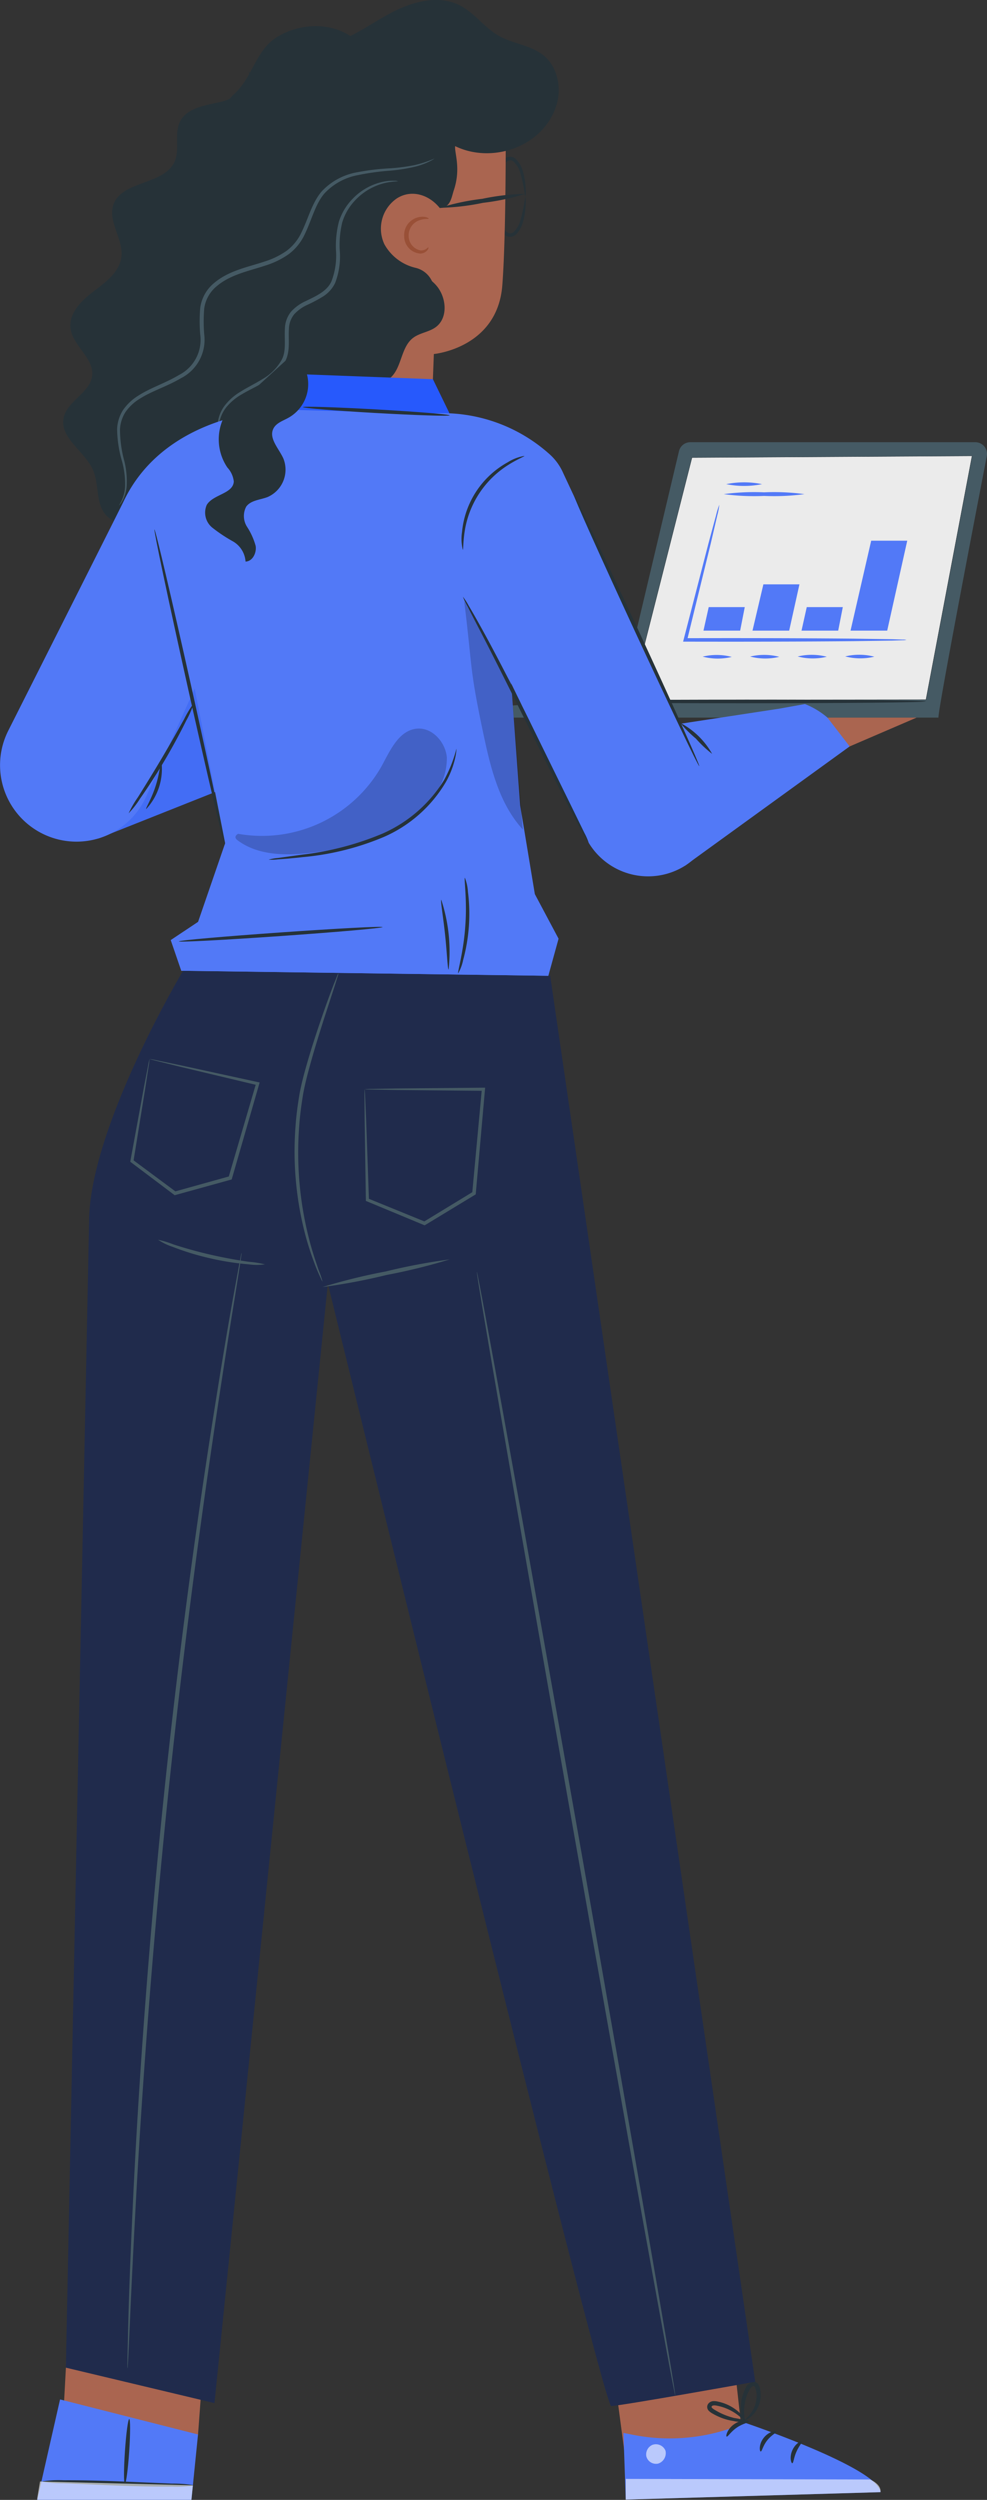 <svg xmlns="http://www.w3.org/2000/svg" width="142.798" height="361.377" viewBox="0 0 142.798 361.377">
  <rect x="0" y="0" width="142.798" height="361.377" fill="#333333" stroke="none"/>
  <g id="Character_1" data-name="Character 1" transform="translate(-148.469 -116.93)">
    <g id="Group_871" data-name="Group 871">
      <g id="Group_691" data-name="Group 691">
        <g id="Group_675" data-name="Group 675">
          <g id="Group_674" data-name="Group 674">
            <g id="Group_673" data-name="Group 673">
              <path id="Path_190" data-name="Path 190" d="M160.62,410.727l-2.887,53.514,19.384,4.683,3.86-52.276Z" fill="#aa6550"/>
            </g>
          </g>
        </g>
        <g id="Group_690" data-name="Group 690">
          <g id="Group_678" data-name="Group 678">
            <g id="Group_677" data-name="Group 677">
              <g id="Group_676" data-name="Group 676">
                <path id="Path_191" data-name="Path 191" d="M157.157,463.785l-3.3,14.522h22.307l.955-9.454Z" fill="#5279f7"/>
              </g>
            </g>
          </g>
          <g id="Group_682" data-name="Group 682">
            <g id="Group_681" data-name="Group 681">
              <g id="Group_680" data-name="Group 680">
                <g id="Group_679" data-name="Group 679">
                  <path id="Path_192" data-name="Path 192" d="M176.618,476.2a15.69,15.69,0,0,1-3.25.186c-2.008.022-4.781-.032-7.839-.144l-7.827-.333a18.21,18.21,0,0,1-3.241-.261,15.793,15.793,0,0,1,3.25-.176c2.008-.017,4.781.039,7.84.152l7.825.325A18.49,18.49,0,0,1,176.618,476.2Z" fill="#263238"/>
                </g>
              </g>
            </g>
          </g>
          <g id="Group_686" data-name="Group 686">
            <g id="Group_685" data-name="Group 685">
              <g id="Group_684" data-name="Group 684">
                <g id="Group_683" data-name="Group 683">
                  <path id="Path_193" data-name="Path 193" d="M167.168,466.616c.17.011.167,2.117-.007,4.7s-.454,4.672-.624,4.661-.168-2.117.007-4.7S167,466.6,167.168,466.616Z" fill="#263238"/>
                </g>
              </g>
            </g>
          </g>
          <g id="Group_689" data-name="Group 689" opacity="0.6">
            <g id="Group_688" data-name="Group 688">
              <g id="Group_687" data-name="Group 687">
                <path id="Path_194" data-name="Path 194" d="M153.856,478.307h22.307l.213-2.109-22.117-.551-.4,2.409" fill="#fff"/>
              </g>
            </g>
          </g>
        </g>
      </g>
      <g id="Group_744" data-name="Group 744">
        <g id="Group_695" data-name="Group 695">
          <g id="Group_694" data-name="Group 694">
            <g id="Group_693" data-name="Group 693">
              <g id="Group_692" data-name="Group 692">
                <path id="Path_195" data-name="Path 195" d="M234.221,436.745l4.7,35.457,17.158-1.193L252.477,438.5Z" fill="#aa6550"/>
              </g>
            </g>
          </g>
        </g>
        <g id="Group_743" data-name="Group 743">
          <g id="Group_730" data-name="Group 730">
            <g id="Group_700" data-name="Group 700">
              <g id="Group_699" data-name="Group 699">
                <g id="Group_698" data-name="Group 698">
                  <g id="Group_697" data-name="Group 697">
                    <g id="Group_696" data-name="Group 696">
                      <path id="Path_196" data-name="Path 196" d="M256.263,467.16h0s19.276,6.514,19.6,10.029l-36.863,1.075-.33-9.638,1.364.271A27.4,27.4,0,0,0,256.263,467.16Z" fill="#5279f7"/>
                    </g>
                  </g>
                </g>
              </g>
            </g>
            <g id="Group_706" data-name="Group 706" opacity="0.6">
              <g id="Group_705" data-name="Group 705">
                <g id="Group_704" data-name="Group 704">
                  <g id="Group_703" data-name="Group 703">
                    <g id="Group_702" data-name="Group 702">
                      <g id="Group_701" data-name="Group 701">
                        <path id="Path_197" data-name="Path 197" d="M242.979,470.307a1.506,1.506,0,0,0-.99,1.748,1.448,1.448,0,0,0,1.724,1,1.59,1.59,0,0,0,1.04-1.857,1.5,1.5,0,0,0-1.909-.839" fill="#fff"/>
                      </g>
                    </g>
                  </g>
                </g>
              </g>
            </g>
            <g id="Group_711" data-name="Group 711" opacity="0.6">
              <g id="Group_710" data-name="Group 710">
                <g id="Group_709" data-name="Group 709">
                  <g id="Group_708" data-name="Group 708">
                    <g id="Group_707" data-name="Group 707">
                      <path id="Path_198" data-name="Path 198" d="M238.995,478.264l.015-2.99,35.337.087s1.662.666,1.511,1.828Z" fill="#fff"/>
                    </g>
                  </g>
                </g>
              </g>
            </g>
            <g id="Group_717" data-name="Group 717">
              <g id="Group_716" data-name="Group 716">
                <g id="Group_715" data-name="Group 715">
                  <g id="Group_714" data-name="Group 714">
                    <g id="Group_713" data-name="Group 713">
                      <g id="Group_712" data-name="Group 712">
                        <path id="Path_199" data-name="Path 199" d="M256.855,466.955c0,.181-.9.288-1.768.893-.884.582-1.318,1.375-1.486,1.309-.166-.031.07-1.115,1.135-1.828S256.889,466.789,256.855,466.955Z" fill="#263238"/>
                      </g>
                    </g>
                  </g>
                </g>
              </g>
            </g>
            <g id="Group_723" data-name="Group 723">
              <g id="Group_722" data-name="Group 722">
                <g id="Group_721" data-name="Group 721">
                  <g id="Group_720" data-name="Group 720">
                    <g id="Group_719" data-name="Group 719">
                      <g id="Group_718" data-name="Group 718">
                        <path id="Path_200" data-name="Path 200" d="M260.768,468.442c.046.173-.725.5-1.314,1.281-.612.762-.742,1.589-.922,1.587-.168.033-.323-1.018.428-1.972S260.759,468.27,260.768,468.442Z" fill="#263238"/>
                      </g>
                    </g>
                  </g>
                </g>
              </g>
            </g>
            <g id="Group_729" data-name="Group 729">
              <g id="Group_728" data-name="Group 728">
                <g id="Group_727" data-name="Group 727">
                  <g id="Group_726" data-name="Group 726">
                    <g id="Group_725" data-name="Group 725">
                      <g id="Group_724" data-name="Group 724">
                        <path id="Path_201" data-name="Path 201" d="M263.1,473.005c-.163.043-.44-.849-.006-1.848s1.264-1.416,1.344-1.268c.106.144-.425.689-.768,1.515C263.306,472.222,263.277,472.982,263.1,473.005Z" fill="#263238"/>
                      </g>
                    </g>
                  </g>
                </g>
              </g>
            </g>
          </g>
          <g id="Group_736" data-name="Group 736">
            <g id="Group_735" data-name="Group 735">
              <g id="Group_734" data-name="Group 734">
                <g id="Group_733" data-name="Group 733">
                  <g id="Group_732" data-name="Group 732">
                    <g id="Group_731" data-name="Group 731">
                      <path id="Path_202" data-name="Path 202" d="M256.451,466.863a3.468,3.468,0,0,1-1.846.044,8.269,8.269,0,0,1-1.949-.537,8.708,8.708,0,0,1-1.077-.531,2.309,2.309,0,0,1-.57-.418.784.784,0,0,1-.11-.955.988.988,0,0,1,.776-.435,2.4,2.4,0,0,1,.7.076,6.516,6.516,0,0,1,2.894,1.427c.878.768,1.19,1.432,1.129,1.468-.08.062-.512-.489-1.4-1.118a7.341,7.341,0,0,0-1.673-.879,6.754,6.754,0,0,0-1.07-.3c-.393-.092-.725-.085-.82.092-.035.067-.039.094.046.205a1.879,1.879,0,0,0,.419.306,9.787,9.787,0,0,0,.992.529,10.251,10.251,0,0,0,1.8.632A12.513,12.513,0,0,1,256.451,466.863Z" fill="#263238"/>
                    </g>
                  </g>
                </g>
              </g>
            </g>
          </g>
          <g id="Group_742" data-name="Group 742">
            <g id="Group_741" data-name="Group 741">
              <g id="Group_740" data-name="Group 740">
                <g id="Group_739" data-name="Group 739">
                  <g id="Group_738" data-name="Group 738">
                    <g id="Group_737" data-name="Group 737">
                      <path id="Path_203" data-name="Path 203" d="M256.224,467.128a2.952,2.952,0,0,1-.539-1.769,5.972,5.972,0,0,1,.631-3.163,1.522,1.522,0,0,1,1.15-.966.86.86,0,0,1,.786.492,2.53,2.53,0,0,1,.21.671,4.118,4.118,0,0,1,.037,1.243,4.24,4.24,0,0,1-.733,1.931c-.692.976-1.437,1.213-1.454,1.152-.063-.088.555-.454,1.079-1.388a4.255,4.255,0,0,0,.533-1.752,3.761,3.761,0,0,0-.065-1.066c-.069-.39-.225-.7-.371-.657-.183,0-.486.306-.628.623a6.22,6.22,0,0,0-.428,1.014,6.7,6.7,0,0,0-.3,1.853C256.109,466.429,256.321,467.1,256.224,467.128Z" fill="#263238"/>
                    </g>
                  </g>
                </g>
              </g>
            </g>
          </g>
        </g>
      </g>
      <g id="Group_765" data-name="Group 765">
        <g id="Group_754" data-name="Group 754">
          <g id="Group_747" data-name="Group 747">
            <g id="Group_746" data-name="Group 746">
              <g id="Group_745" data-name="Group 745">
                <path id="Path_204" data-name="Path 204" d="M174.956,257.26s-13.6,22.73-13.6,36.327L158,459.193l21.5,5.124,16.4-161.836s39.722,162.256,41,162.256,20.834-3.507,20.834-3.507L228.068,257.989Z" fill="#202b4c"/>
              </g>
            </g>
          </g>
          <g id="Group_750" data-name="Group 750">
            <g id="Group_749" data-name="Group 749">
              <g id="Group_748" data-name="Group 748">
                <path id="Path_205" data-name="Path 205" d="M183.424,298.032a2.221,2.221,0,0,1-.041.418c-.044.3-.1.706-.178,1.217-.175,1.1-.423,2.668-.74,4.669-.665,4.051-1.588,9.919-2.681,17.176-2.185,14.476-4.912,34.582-7.2,56.888-2.275,22.286-3.68,42.521-4.475,57.177-.4,7.328-.686,13.261-.856,17.362-.094,2.023-.169,3.607-.221,4.722-.03.515-.054.921-.072,1.227a2.27,2.27,0,0,1-.045.418,2.175,2.175,0,0,1-.016-.42c0-.307.008-.713.014-1.229.026-1.116.063-2.7.11-4.726.1-4.105.32-10.042.668-17.375.688-14.667,2.028-34.918,4.3-57.216s5.08-42.39,7.378-56.892c1.146-7.252,2.132-13.111,2.867-17.151.365-1.993.65-3.553.851-4.651.1-.506.177-.906.235-1.207A2.207,2.207,0,0,1,183.424,298.032Z" fill="#455a64"/>
              </g>
            </g>
          </g>
          <g id="Group_753" data-name="Group 753">
            <g id="Group_752" data-name="Group 752">
              <g id="Group_751" data-name="Group 751">
                <path id="Path_206" data-name="Path 206" d="M217.454,300.772c.161-.028,6.72,36.316,14.647,81.168,7.931,44.867,14.227,81.25,14.066,81.279s-6.718-36.309-14.649-81.176C223.59,337.191,217.293,300.8,217.454,300.772Z" fill="#455a64"/>
              </g>
            </g>
          </g>
        </g>
        <g id="Group_756" data-name="Group 756">
          <g id="Group_755" data-name="Group 755">
            <path id="Path_207" data-name="Path 207" d="M195.136,302.2a1.626,1.626,0,0,1-.224-.412c-.13-.278-.321-.688-.549-1.225a43.374,43.374,0,0,1-1.6-4.672,47.468,47.468,0,0,1-1.536-16.166c.107-1.592.324-3.134.57-4.618.271-1.489.649-2.887,1.026-4.212.755-2.651,1.543-5,2.22-6.967s1.264-3.545,1.681-4.63l.5-1.244a1.585,1.585,0,0,1,.209-.421,1.623,1.623,0,0,1-.11.456l-.4,1.276c-.385,1.185-.9,2.764-1.523,4.679-.631,1.978-1.381,4.336-2.107,6.979-.362,1.321-.728,2.716-.985,4.172-.236,1.466-.448,2.995-.554,4.569a50.146,50.146,0,0,0,1.373,16.033c.5,2.01,1.059,3.594,1.429,4.694A12.413,12.413,0,0,1,195.136,302.2Z" fill="#455a64"/>
          </g>
        </g>
        <g id="Group_758" data-name="Group 758">
          <g id="Group_757" data-name="Group 757">
            <path id="Path_208" data-name="Path 208" d="M201.226,274.386a1.912,1.912,0,0,1,.032.318c.013.24.029.528.048.876.035.814.082,1.907.14,3.27.1,2.841.239,6.795.4,11.521l-.138-.2,8.275,3.372-.228.017,6.72-4.091.437-.265-.124.2c.507-5.467.983-10.6,1.394-15.036l.227.249-12.373-.116-3.526-.06-.947-.027a1.849,1.849,0,0,1-.342-.026,10.2,10.2,0,0,1,1.192-.052l3.474-.06,12.522-.116.25,0-.022.252c-.392,4.436-.847,9.573-1.33,15.042l-.012.13-.112.069-.437.265-6.728,4.078-.11.067-.118-.049-8.252-3.426-.136-.057,0-.144c-.074-4.788-.135-8.793-.179-11.671-.01-1.342-.017-2.42-.023-3.222A8.915,8.915,0,0,1,201.226,274.386Z" fill="#455a64"/>
          </g>
        </g>
        <g id="Group_760" data-name="Group 760">
          <g id="Group_759" data-name="Group 759">
            <path id="Path_209" data-name="Path 209" d="M170.106,270.014a10.925,10.925,0,0,1-.142,1.114c-.116.76-.272,1.772-.464,3.029-.427,2.633-1.017,6.284-1.723,10.648l-.087-.217,6.251,4.636-.218-.041,7.6-2.115.388-.107-.181.178c1.454-4.954,2.819-9.608,4-13.625l.169.286-11.227-2.678-3.2-.789c-.745-.189-1.151-.3-1.165-.319a8.986,8.986,0,0,1,1.093.2l3.172.662,11.426,2.482.237.052-.068.235c-1.16,4.023-2.505,8.683-3.937,13.643l-.04.14-.14.039-.388.107-7.6,2.1-.12.033-.1-.074-6.217-4.681-.111-.083.024-.134c.81-4.407,1.488-8.094,1.976-10.753.237-1.228.427-2.216.57-2.958A8.051,8.051,0,0,1,170.106,270.014Z" fill="#455a64"/>
          </g>
        </g>
        <g id="Group_762" data-name="Group 762">
          <g id="Group_761" data-name="Group 761">
            <path id="Path_210" data-name="Path 210" d="M213.532,298.986a85.292,85.292,0,0,1-9.146,2.253,85.5,85.5,0,0,1-9.259,1.744,85.349,85.349,0,0,1,9.148-2.253A85.758,85.758,0,0,1,213.532,298.986Z" fill="#455a64"/>
          </g>
        </g>
        <g id="Group_764" data-name="Group 764">
          <g id="Group_763" data-name="Group 763">
            <path id="Path_211" data-name="Path 211" d="M186.8,299.7a8.287,8.287,0,0,1-2.347,0,38.762,38.762,0,0,1-5.591-.877,37.833,37.833,0,0,1-5.414-1.653,8.427,8.427,0,0,1-2.11-1.026,13.867,13.867,0,0,1,2.235.68c1.366.442,3.269,1.005,5.406,1.491s4.091.821,5.514,1.019A14.287,14.287,0,0,1,186.8,299.7Z" fill="#455a64"/>
          </g>
        </g>
      </g>
      <g id="Group_799" data-name="Group 799">
        <g id="Group_767" data-name="Group 767">
          <g id="Group_766" data-name="Group 766">
            <path id="Path_212" data-name="Path 212" d="M184.416,127.186c.742,2.141-1.795,3.965-4,4.471s-4.885.824-5.9,2.852c-.877,1.758.012,3.992-.786,5.787-1.52,3.417-7.657,2.7-8.86,6.244-.826,2.429,1.456,4.935,1.17,7.485-.246,2.2-2.258,3.692-4.023,5.022s-3.621,3.165-3.343,5.358c.322,2.533,3.413,4.286,3.13,6.824-.279,2.5-3.647,3.662-4.132,6.127-.575,2.925,3.088,4.806,4.265,7.545.9,2.093.344,4.788,1.863,6.485,1.557,1.739,4.319,1.4,6.6.914l22.764-4.826c-1.539-3.6-.091-7.809,2.1-11.05s5.116-5.977,7-9.406,2.5-8.019.036-11.056" fill="#263238"/>
          </g>
        </g>
        <g id="Group_770" data-name="Group 770">
          <g id="Group_769" data-name="Group 769">
            <g id="Group_768" data-name="Group 768">
              <path id="Path_213" data-name="Path 213" d="M224.449,145.389a23.4,23.4,0,0,0-.745-3.6,3.618,3.618,0,0,0-.911-1.477c-.449-.427-1.034-.157-1.4.458a11.114,11.114,0,0,0,0,9.228c.371.614.956.884,1.4.457a3.618,3.618,0,0,0,.911-1.477,23.427,23.427,0,0,0,.745-3.594,2.741,2.741,0,0,1,.078,1,9.622,9.622,0,0,1-.428,2.727,3.9,3.9,0,0,1-.992,1.717,1.223,1.223,0,0,1-1.21.283,1.992,1.992,0,0,1-.962-.815,11.159,11.159,0,0,1,0-9.835,2,2,0,0,1,.962-.815,1.224,1.224,0,0,1,1.21.283,3.9,3.9,0,0,1,.992,1.717,9.617,9.617,0,0,1,.428,2.727A2.754,2.754,0,0,1,224.449,145.389Z" fill="#263238"/>
            </g>
          </g>
        </g>
        <g id="Group_787" data-name="Group 787">
          <g id="Group_772" data-name="Group 772">
            <g id="Group_771" data-name="Group 771">
              <path id="Path_214" data-name="Path 214" d="M187.311,166.353c-4.118-6.959-5.3-16.228-6.339-24.247-.49-3.774-1.352-9.147,1.3-11.508,2.843-2.529,3.116-6.428,6.383-8.379s7.7-2.113,10.778.12" fill="#263238"/>
            </g>
          </g>
          <g id="Group_786" data-name="Group 786">
            <g id="Group_782" data-name="Group 782">
              <g id="Group_779" data-name="Group 779">
                <g id="Group_778" data-name="Group 778">
                  <g id="Group_777" data-name="Group 777">
                    <g id="Group_776" data-name="Group 776">
                      <g id="Group_775" data-name="Group 775">
                        <g id="Group_774" data-name="Group 774">
                          <g id="Group_773" data-name="Group 773">
                            <path id="Path_215" data-name="Path 215" d="M198.721,191h0a11.166,11.166,0,0,0,12.043-10.672c.252-6.077.473-12.221.473-12.221s9.213-.836,9.908-9.95S221.6,128,221.6,128h0a31.763,31.763,0,0,0-32.107,1.97l.475,32.083-.051,17.26C189.957,185.1,192.95,190.542,198.721,191Z" fill="#aa6550"/>
                          </g>
                        </g>
                      </g>
                    </g>
                  </g>
                </g>
              </g>
              <g id="Group_781" data-name="Group 781">
                <g id="Group_780" data-name="Group 780">
                  <path id="Path_216" data-name="Path 216" d="M212.092,147c-1.566-1.953-4.121-2.736-6.224-1.378a5.3,5.3,0,0,0-1.785,6.62,6.981,6.981,0,0,0,4.462,3.394,3.5,3.5,0,0,1,2.73,3.777c-.269,2.287-4.078,3.136-5.8,5.024-2.68,2.938-8.548,4.168-12.5,4.623-3.884.448-3.415.487-5.664-2.711a12.243,12.243,0,0,1-2.2-7.407q-.179-10.081-.358-20.164a28.873,28.873,0,0,1,.48-7.233,9.714,9.714,0,0,1,3.833-5.972c2.222-1.452,5.031-1.569,7.559-2.378,3.16-1.012,5.847-3.1,8.805-4.6s6.582-2.395,9.543-.9c2.126,1.074,3.547,3.2,5.613,4.386,2.942,1.685,6.955,1.316,8.374,5.654a7.343,7.343,0,0,1-.063,4.635c-2.015,5.891-9.326,8.247-14.579,5.683-.107,1,.87,3.224-.191,6.377-.339,1.007-.463,2.544-2.039,2.568" fill="#263238"/>
                </g>
              </g>
            </g>
            <g id="Group_785" data-name="Group 785">
              <g id="Group_784" data-name="Group 784">
                <g id="Group_783" data-name="Group 783">
                  <path id="Path_217" data-name="Path 217" d="M210.445,152.69c.037.014.036.172-.127.393a1.361,1.361,0,0,1-1.018.505,2.509,2.509,0,0,1-2.355-2.523,2.635,2.635,0,0,1,.675-1.926,2.728,2.728,0,0,1,1.43-.818c.939-.194,1.479.154,1.44.213-.023.1-.561-.044-1.314.23a2.287,2.287,0,0,0-1.58,2.272,2.125,2.125,0,0,0,1.709,2.092C210.068,153.175,210.378,152.632,210.445,152.69Z" fill="#995037"/>
                </g>
              </g>
            </g>
          </g>
        </g>
        <g id="Group_790" data-name="Group 790">
          <g id="Group_789" data-name="Group 789">
            <g id="Group_788" data-name="Group 788">
              <path id="Path_218" data-name="Path 218" d="M224.472,144.951a33.285,33.285,0,0,1-6.133,1.3,33.272,33.272,0,0,1-6.229.719,33.408,33.408,0,0,1,6.133-1.3A33.427,33.427,0,0,1,224.472,144.951Z" fill="#263238"/>
            </g>
          </g>
        </g>
        <g id="Group_792" data-name="Group 792">
          <g id="Group_791" data-name="Group 791">
            <path id="Path_219" data-name="Path 219" d="M188.043,175.247a2.65,2.65,0,0,0,3.168,1.271,7.58,7.58,0,0,0,3.062-2.077,8.021,8.021,0,0,1,3.036-2.122c2.432-.739,5.408.884,7.453-.625,1.862-1.374,1.619-4.483,3.447-5.9.97-.753,2.324-.85,3.312-1.58,1.847-1.365,1.542-4.415-.01-6.109s-3.889-2.38-6.1-2.993L185.82,163.46Z" fill="#263238"/>
          </g>
        </g>
        <g id="Group_795" data-name="Group 795">
          <g id="Group_794" data-name="Group 794">
            <g id="Group_793" data-name="Group 793">
              <path id="Path_220" data-name="Path 220" d="M211.314,139.849c.005.009-.05.049-.163.12a5.022,5.022,0,0,1-.518.289,10.415,10.415,0,0,1-2.145.775,24.777,24.777,0,0,1-3.558.565,35.922,35.922,0,0,0-4.675.646,8.8,8.8,0,0,0-4.837,2.642c-1.323,1.533-1.816,3.739-2.838,5.87a7.6,7.6,0,0,1-2.28,2.871,11.924,11.924,0,0,1-3.411,1.681c-2.407.806-5.056,1.291-7.061,2.991a5.061,5.061,0,0,0-1.808,3.2,22.172,22.172,0,0,0,0,3.8,6.229,6.229,0,0,1-3.372,6.305c-2.049,1.206-4.2,1.845-5.91,2.938a6.923,6.923,0,0,0-2.108,1.945,5.121,5.121,0,0,0-.8,2.495,17.5,17.5,0,0,0,.637,4.633,12.1,12.1,0,0,1,.327,3.6,5.1,5.1,0,0,1-.653,2.19,2.564,2.564,0,0,1-.495.625,5.432,5.432,0,0,0,.918-2.831,12.387,12.387,0,0,0-.42-3.509,17.293,17.293,0,0,1-.732-4.732,5.539,5.539,0,0,1,.833-2.717,7.36,7.36,0,0,1,2.23-2.113c1.78-1.154,3.934-1.815,5.89-2.99a5.693,5.693,0,0,0,3.075-5.823,22.265,22.265,0,0,1,0-3.908,5.654,5.654,0,0,1,2.006-3.566c2.172-1.83,4.916-2.3,7.261-3.091a11.423,11.423,0,0,0,3.255-1.583,7.065,7.065,0,0,0,2.132-2.661c1-2.034,1.517-4.3,2.953-5.947a9.2,9.2,0,0,1,5.118-2.732,34.457,34.457,0,0,1,4.738-.567,26.918,26.918,0,0,0,3.536-.46A15.949,15.949,0,0,0,211.314,139.849Z" fill="#455a64"/>
            </g>
          </g>
        </g>
        <g id="Group_798" data-name="Group 798">
          <g id="Group_797" data-name="Group 797">
            <g id="Group_796" data-name="Group 796">
              <path id="Path_221" data-name="Path 221" d="M206.036,143.116c0,.064-.7,0-1.907.274a8.662,8.662,0,0,0-4.393,2.625,7.925,7.925,0,0,0-1.749,3.061,13.758,13.758,0,0,0-.358,4.091,10.692,10.692,0,0,1-.677,4.678,4.767,4.767,0,0,1-1.71,1.924,20.7,20.7,0,0,1-2.259,1.208,5.881,5.881,0,0,0-1.948,1.384,3.5,3.5,0,0,0-.765,2.1c-.107,1.52.225,3.215-.524,4.67a7.694,7.694,0,0,1-3.047,3.021c-1.15.684-2.265,1.188-3.211,1.759a7.932,7.932,0,0,0-2.259,1.871,5.133,5.133,0,0,0-.973,1.972,4.573,4.573,0,0,0,.034,1.889,1.147,1.147,0,0,1-.2-.468,3.424,3.424,0,0,1-.06-1.466,5.179,5.179,0,0,1,.935-2.127,8.05,8.05,0,0,1,2.3-2.028c.957-.608,2.072-1.14,3.172-1.82a7.285,7.285,0,0,0,2.813-2.839c.65-1.262.345-2.821.437-4.477a4.072,4.072,0,0,1,.891-2.431,6.4,6.4,0,0,1,2.133-1.537c1.539-.744,3.082-1.433,3.716-2.859a10.358,10.358,0,0,0,.653-4.422,13.912,13.912,0,0,1,.433-4.235,8.26,8.26,0,0,1,1.912-3.2,8.572,8.572,0,0,1,4.653-2.566,6.077,6.077,0,0,1,1.451-.109A1.6,1.6,0,0,1,206.036,143.116Z" fill="#455a64"/>
            </g>
          </g>
        </g>
      </g>
      <g id="Group_800" data-name="Group 800">
        <path id="Path_222" data-name="Path 222" d="M213.473,176.624l-2.37-4.878-20.593-.777-3.232,6.334h25.86" fill="#2759fc"/>
      </g>
      <g id="Group_868" data-name="Group 868">
        <g id="Group_827" data-name="Group 827">
          <g id="Group_805" data-name="Group 805">
            <g id="Group_801" data-name="Group 801">
              <path id="Path_223" data-name="Path 223" d="M284.246,220.665c-.148-.74,5.448-29.815,6.99-37.8a1.69,1.69,0,0,0-1.66-2.01H248.347a1.689,1.689,0,0,0-1.645,1.3l-8.443,35.592L217.451,219.3l.731,1.365Z" fill="#455a64"/>
            </g>
            <g id="Group_802" data-name="Group 802">
              <path id="Path_224" data-name="Path 224" d="M282.441,218.085l6.671-35.25-40.529.245-8.9,35.055Z" fill="#ebebeb"/>
              <path id="Path_225" data-name="Path 225" d="M239.649,218.16l.007-.031,8.907-35.073h.019l40.56-.246-.006.031-6.674,35.269h-.021ZM248.6,183.1l-8.889,35.006,42.707-.051,6.662-35.2Z" fill="#263238"/>
            </g>
            <g id="Group_804" data-name="Group 804">
              <g id="Group_803" data-name="Group 803">
                <path id="Path_226" data-name="Path 226" d="M282.4,218.33c0,.144-11.86.26-26.486.26s-26.488-.116-26.488-.26,11.857-.26,26.488-.26S282.4,218.186,282.4,218.33Z" fill="#263238"/>
              </g>
            </g>
          </g>
          <g id="Group_826" data-name="Group 826">
            <g id="Group_821" data-name="Group 821">
              <g id="Group_812" data-name="Group 812">
                <g id="Group_807" data-name="Group 807">
                  <g id="Group_806" data-name="Group 806">
                    <path id="Path_227" data-name="Path 227" d="M279.605,209.43a2.034,2.034,0,0,1-.53.053l-1.518.049-5.586.082c-4.717.048-11.232.077-18.429.077l-5.914-.007H247.3l.081-.316c1.435-5.55,2.688-10.4,3.606-13.952.455-1.679.825-3.048,1.1-4.071a9.853,9.853,0,0,1,.457-1.456,9.923,9.923,0,0,1-.287,1.5c-.24,1.033-.562,2.414-.957,4.108-.873,3.562-2.065,8.428-3.43,14l-.246-.315,5.914-.007c7.2,0,13.712.029,18.429.076l5.586.083,1.518.049A2.072,2.072,0,0,1,279.605,209.43Z" fill="#5279f7"/>
                  </g>
                </g>
                <g id="Group_808" data-name="Group 808">
                  <path id="Path_228" data-name="Path 228" d="M250.247,208.092l.758-3.4h5.216l-.667,3.4Z" fill="#5279f7"/>
                </g>
                <g id="Group_809" data-name="Group 809">
                  <path id="Path_229" data-name="Path 229" d="M257.34,208.092l1.575-6.691h5.216l-1.484,6.691Z" fill="#5279f7"/>
                </g>
                <g id="Group_810" data-name="Group 810">
                  <path id="Path_230" data-name="Path 230" d="M264.432,208.092l.758-3.4h5.216l-.667,3.4Z" fill="#5279f7"/>
                </g>
                <g id="Group_811" data-name="Group 811">
                  <path id="Path_231" data-name="Path 231" d="M271.525,208.092l2.987-13h5.216l-2.9,13Z" fill="#5279f7"/>
                </g>
              </g>
              <g id="Group_814" data-name="Group 814">
                <g id="Group_813" data-name="Group 813">
                  <path id="Path_232" data-name="Path 232" d="M254.338,211.892a8.652,8.652,0,0,1-4.21-.04,8.619,8.619,0,0,1,4.21.04Z" fill="#5279f7"/>
                </g>
              </g>
              <g id="Group_816" data-name="Group 816">
                <g id="Group_815" data-name="Group 815">
                  <path id="Path_233" data-name="Path 233" d="M261.214,211.881a8.656,8.656,0,0,1-4.211-.04,8.656,8.656,0,0,1,4.211.04Z" fill="#5279f7"/>
                </g>
              </g>
              <g id="Group_818" data-name="Group 818">
                <g id="Group_817" data-name="Group 817">
                  <path id="Path_234" data-name="Path 234" d="M268.09,211.87a8.656,8.656,0,0,1-4.211-.04,8.656,8.656,0,0,1,4.211.04Z" fill="#5279f7"/>
                </g>
              </g>
              <g id="Group_820" data-name="Group 820">
                <g id="Group_819" data-name="Group 819">
                  <path id="Path_235" data-name="Path 235" d="M274.965,211.859a8.652,8.652,0,0,1-4.21-.04,8.651,8.651,0,0,1,4.21.04Z" fill="#5279f7"/>
                </g>
              </g>
            </g>
            <g id="Group_823" data-name="Group 823">
              <g id="Group_822" data-name="Group 822">
                <path id="Path_236" data-name="Path 236" d="M264.855,188.359a32.884,32.884,0,0,1-5.837.261,32.875,32.875,0,0,1-5.837-.261,32.939,32.939,0,0,1,5.837-.26A32.948,32.948,0,0,1,264.855,188.359Z" fill="#5279f7"/>
              </g>
            </g>
            <g id="Group_825" data-name="Group 825">
              <g id="Group_824" data-name="Group 824">
                <path id="Path_237" data-name="Path 237" d="M258.717,186.915a12.956,12.956,0,0,1-5.175,0,13.006,13.006,0,0,1,5.175,0Z" fill="#5279f7"/>
              </g>
            </g>
          </g>
        </g>
        <g id="Group_828" data-name="Group 828">
          <path id="Path_238" data-name="Path 238" d="M247.536,242.1l23.86-17.271-.887-1.444a11.521,11.521,0,0,0-5.577-4.679l-3.731.67-22.121,3.37Z" fill="#5279f7"/>
        </g>
        <g id="Group_829" data-name="Group 829">
          <path id="Path_239" data-name="Path 239" d="M162.714,238.132l19.822-7.877-4.425-16.419-16.156,5.492Z" fill="#436df5"/>
        </g>
        <g id="Group_841" data-name="Group 841">
          <g id="Group_837" data-name="Group 837">
            <g id="Group_830" data-name="Group 830">
              <path id="Path_240" data-name="Path 240" d="M246.711,242.564c4.94-2.454,6.209-8.347,3.8-13.307l-20.54-43.9a7.924,7.924,0,0,0-2.066-2.833,23.226,23.226,0,0,0-16.99-5.818l-21.422-.562s-16.826,0-23.14,13.263c-.462.97-10.243,20.37-16.691,33.153a11.057,11.057,0,0,0,6.064,15.361h0a11.06,11.06,0,0,0,13.9-5.855l7.006-15.619,4.411,22.373-6.35,18.437,53.112.729-4.084-24.664-1.289-17.586L233.2,237.951a10.045,10.045,0,0,0,13.509,4.613Z" fill="#5279f7"/>
            </g>
            <g id="Group_833" data-name="Group 833" opacity="0.2">
              <g id="Group_832" data-name="Group 832">
                <g id="Group_831" data-name="Group 831">
                  <path id="Path_241" data-name="Path 241" d="M182.834,238.394c4.021,3.01,9.943,2.007,14.9,1.183a21.511,21.511,0,0,0,12.975-7.028,8.722,8.722,0,0,0,2.409-6.133c-.2-2.247-2.183-4.415-4.422-4.146-2.566.309-3.8,3.186-5.039,5.456a19.9,19.9,0,0,1-20.736,9.738S182.118,237.859,182.834,238.394Z"/>
                </g>
              </g>
            </g>
            <g id="Group_836" data-name="Group 836" opacity="0.2">
              <g id="Group_835" data-name="Group 835">
                <g id="Group_834" data-name="Group 834">
                  <path id="Path_242" data-name="Path 242" d="M215.629,203.83c1.252,10.1.692,9.335,2.8,19.3,1.037,4.9,2.3,10.012,5.675,13.707l-1.673-21.094Z"/>
                </g>
              </g>
            </g>
          </g>
          <g id="Group_840" data-name="Group 840">
            <g id="Group_839" data-name="Group 839">
              <g id="Group_838" data-name="Group 838">
                <path id="Path_243" data-name="Path 243" d="M165.755,148.975" fill="none" stroke="#839198" stroke-miterlimit="10" stroke-width="1"/>
              </g>
            </g>
          </g>
        </g>
        <g id="Group_842" data-name="Group 842">
          <path id="Path_244" data-name="Path 244" d="M174.691,257.26l-1.522-4.434,3.957-2.636,48.72-4.018,3.436,6.454-1.479,5.362Z" fill="#5279f7"/>
        </g>
        <g id="Group_844" data-name="Group 844">
          <g id="Group_843" data-name="Group 843">
            <path id="Path_245" data-name="Path 245" d="M184.751,173.668a7.267,7.267,0,0,0-3.385,10.847,3.537,3.537,0,0,1,.929,2.012c-.094,1.8-3,1.848-3.918,3.4a2.791,2.791,0,0,0,.779,3.255,22.154,22.154,0,0,0,3,2,3.657,3.657,0,0,1,1.84,2.929c1.017-.028,1.617-1.259,1.462-2.264a9.876,9.876,0,0,0-1.249-2.765,2.9,2.9,0,0,1-.126-2.9c.665-.946,2.019-.985,3.1-1.4a4.319,4.319,0,0,0,2.288-5.561c-.653-1.462-2.175-2.94-1.434-4.36.413-.791,1.362-1.095,2.143-1.527a5.577,5.577,0,0,0,.724-9.286" fill="#263238"/>
          </g>
        </g>
        <g id="Group_846" data-name="Group 846">
          <g id="Group_845" data-name="Group 845">
            <path id="Path_246" data-name="Path 246" d="M176.5,218.591a13.058,13.058,0,0,1-1.08,2.494c-.739,1.5-1.82,3.557-3.124,5.761s-2.586,4.139-3.551,5.51a13.1,13.1,0,0,1-1.668,2.147,15.172,15.172,0,0,1,1.361-2.35c.884-1.42,2.11-3.378,3.41-5.572s2.426-4.209,3.246-5.668A15.179,15.179,0,0,1,176.5,218.591Z" fill="#263238"/>
          </g>
        </g>
        <g id="Group_848" data-name="Group 848">
          <g id="Group_847" data-name="Group 847">
            <path id="Path_247" data-name="Path 247" d="M171.825,227.017a8.511,8.511,0,0,1-2.2,6.862c-.128-.089.77-1.455,1.365-3.346C171.606,228.649,171.669,227.015,171.825,227.017Z" fill="#263238"/>
          </g>
        </g>
        <g id="Group_850" data-name="Group 850">
          <g id="Group_849" data-name="Group 849">
            <path id="Path_248" data-name="Path 248" d="M249.639,227.678c-.13.061-4.285-8.634-9.278-19.417s-8.938-19.579-8.807-19.639,4.284,8.633,9.279,19.42S249.77,227.618,249.639,227.678Z" fill="#263238"/>
          </g>
        </g>
        <g id="Group_852" data-name="Group 852">
          <g id="Group_851" data-name="Group 851">
            <path id="Path_249" data-name="Path 249" d="M224.337,182.836c.031.082-.9.41-2.219,1.234a13.807,13.807,0,0,0-6.439,9.809c-.23,1.542-.162,2.522-.25,2.527a6.569,6.569,0,0,1-.115-2.571,12.877,12.877,0,0,1,6.618-10.082A6.531,6.531,0,0,1,224.337,182.836Z" fill="#263238"/>
          </g>
        </g>
        <g id="Group_854" data-name="Group 854">
          <g id="Group_853" data-name="Group 853">
            <path id="Path_250" data-name="Path 250" d="M180.978,239.041c-.141.032-2.53-10.145-5.336-22.728s-4.967-22.812-4.827-22.843,2.529,10.143,5.336,22.73S181.118,239.01,180.978,239.041Z" fill="#263238"/>
          </g>
        </g>
        <g id="Group_855" data-name="Group 855">
          <path id="Path_251" data-name="Path 251" d="M271.4,224.831l9.684-4.166h-12.9L271,224.317" fill="#aa6550"/>
        </g>
        <g id="Group_857" data-name="Group 857">
          <g id="Group_856" data-name="Group 856">
            <path id="Path_252" data-name="Path 252" d="M251.5,225.908a16.808,16.808,0,0,1-2.349-2.208,16.98,16.98,0,0,1-2.276-2.283,11.331,11.331,0,0,1,4.625,4.491Z" fill="#263238"/>
          </g>
        </g>
        <g id="Group_859" data-name="Group 859">
          <g id="Group_858" data-name="Group 858">
            <path id="Path_253" data-name="Path 253" d="M233.645,238.767a9.175,9.175,0,0,1-.815-1.346c-.5-.882-1.189-2.172-2.029-3.774-1.682-3.2-3.917-7.675-6.364-12.62s-4.69-9.407-6.353-12.617c-.8-1.542-1.462-2.821-1.969-3.8a9.076,9.076,0,0,1-.674-1.423,9.172,9.172,0,0,1,.851,1.324c.521.868,1.244,2.142,2.117,3.727,1.748,3.169,4.046,7.611,6.5,12.559l6.225,12.684,1.881,3.847A9.157,9.157,0,0,1,233.645,238.767Z" fill="#263238"/>
          </g>
        </g>
        <g id="Group_861" data-name="Group 861">
          <g id="Group_860" data-name="Group 860">
            <path id="Path_254" data-name="Path 254" d="M214.5,225.184c.017,0,.012.122-.015.349a7.706,7.706,0,0,1-.167.985,12.856,12.856,0,0,1-1.323,3.43,19.431,19.431,0,0,1-8.966,7.958,39.093,39.093,0,0,1-11.709,2.923c-1.534.173-2.779.273-3.639.33a6.658,6.658,0,0,1-1.342.035,6.6,6.6,0,0,1,1.321-.236l3.613-.495a42.591,42.591,0,0,0,11.539-3.03,19.88,19.88,0,0,0,8.863-7.667A19.259,19.259,0,0,0,214.5,225.184Z" fill="#263238"/>
          </g>
        </g>
        <g id="Group_863" data-name="Group 863">
          <g id="Group_862" data-name="Group 862">
            <path id="Path_255" data-name="Path 255" d="M203.817,250.947c.01.144-6.579.722-14.714,1.293s-14.742.917-14.752.773,6.577-.722,14.715-1.293S203.807,250.8,203.817,250.947Z" fill="#263238"/>
          </g>
        </g>
        <g id="Group_865" data-name="Group 865">
          <g id="Group_864" data-name="Group 864">
            <path id="Path_256" data-name="Path 256" d="M212.312,247a24.083,24.083,0,0,1,1.062,10.086c-.151,0-.215-2.27-.512-5.045S212.165,247.031,212.312,247Z" fill="#263238"/>
          </g>
        </g>
        <g id="Group_867" data-name="Group 867">
          <g id="Group_866" data-name="Group 866">
            <path id="Path_257" data-name="Path 257" d="M215.728,243.818a6.579,6.579,0,0,1,.442,2.012,25.5,25.5,0,0,1-.691,9.872,6.555,6.555,0,0,1-.718,1.931c-.157-.045.774-3.043,1.028-6.87C216.071,246.94,215.566,243.841,215.728,243.818Z" fill="#263238"/>
          </g>
        </g>
      </g>
      <g id="Group_870" data-name="Group 870">
        <g id="Group_869" data-name="Group 869">
          <path id="Path_258" data-name="Path 258" d="M213.526,176.972c-.008.144-4.766-.006-10.625-.336s-10.6-.713-10.6-.856,4.765.007,10.626.336S213.534,176.829,213.526,176.972Z" fill="#263238"/>
        </g>
      </g>
    </g>
  </g>
</svg>
